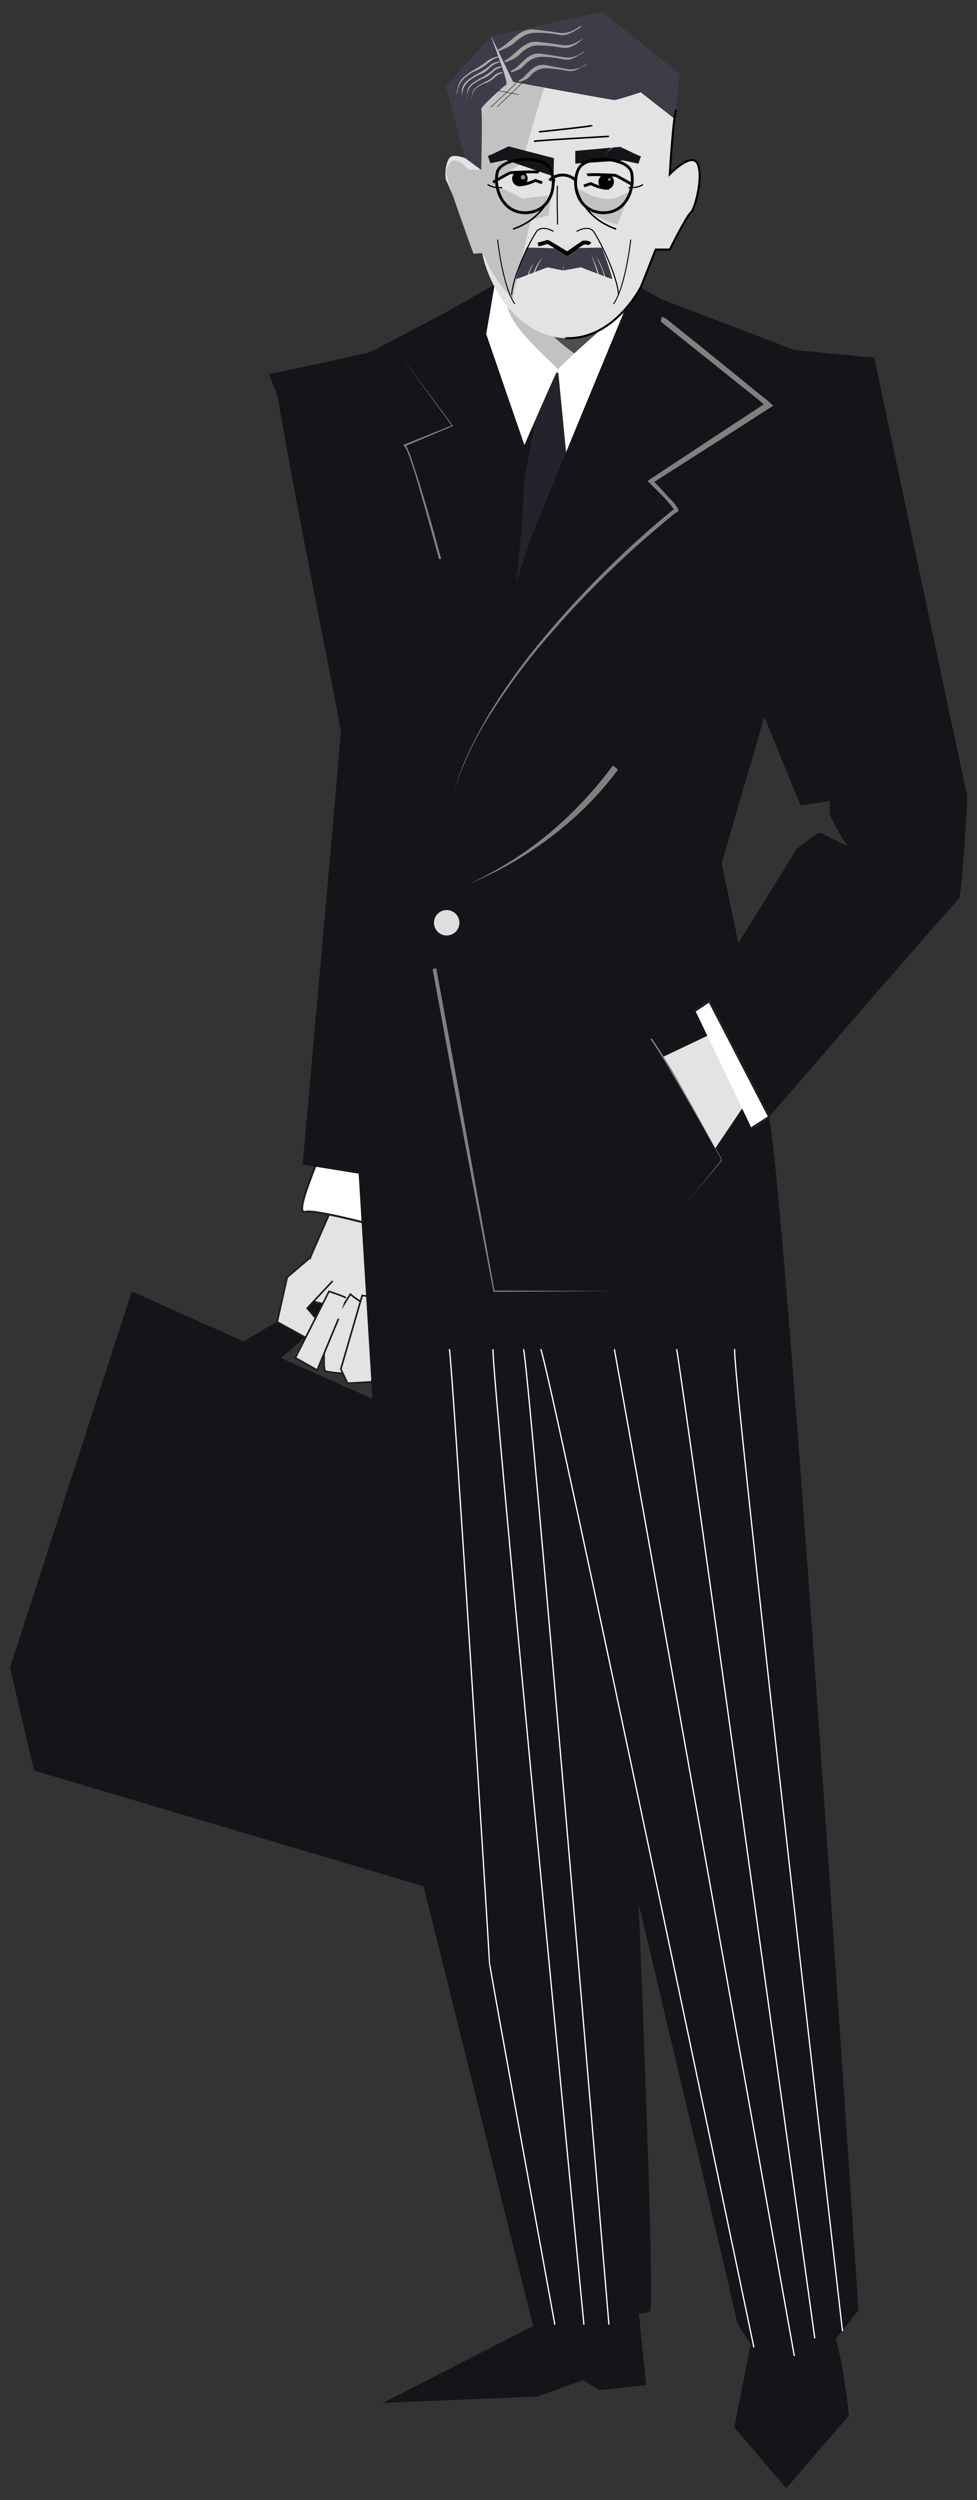 <?xml version="1.0" encoding="utf-8"?>
<!-- Generator: Adobe Illustrator 25.4.1, SVG Export Plug-In . SVG Version: 6.00 Build 0)  -->
<!DOCTYPE svg PUBLIC "-//W3C//DTD SVG 1.1//EN" "http://www.w3.org/Graphics/SVG/1.1/DTD/svg11.dtd">
<svg version="1.1"
	 id="Warstwa_2_00000082369710406599433970000012075400377782812050_" xmlns:x="http://ns.adobe.com/Extensibility/1.0/" xmlns:i="http://ns.adobe.com/AdobeIllustrator/10.0/" xmlns:graph="http://ns.adobe.com/Graphs/1.0/"
	 xmlns="http://www.w3.org/2000/svg" xmlns:xlink="http://www.w3.org/1999/xlink" x="0px" y="0px" viewBox="0 0 215 550"
	 style="enable-background:new 0 0 215 550;" xml:space="preserve">
<rect x="0" y="0" width="215" height="550" fill="#333333" stroke="none"/>
<style type="text/css">
	.st0{fill:#E3E3E3;stroke:#1D1D1B;stroke-width:0.366;stroke-miterlimit:10;}
	.st1{fill:#FFFFFF;stroke:#202020;stroke-width:0.452;stroke-miterlimit:10;}
	.st2{fill:#141419;}
	.st3{fill:#818080;}
	.st4{fill:#DEDEDE;}
	.st5{fill:none;stroke:#FFFFFF;stroke-width:0.28;stroke-miterlimit:10;}
	.st6{fill:#C2C2C2;}
	.st7{fill:#4F4E4E;}
	.st8{fill:none;stroke:#000000;stroke-width:0.624;stroke-miterlimit:10;}
	.st9{fill:none;stroke:#141419;stroke-width:0.271;stroke-miterlimit:10;}
	.st10{fill:none;stroke:#000000;stroke-width:0.208;stroke-miterlimit:10;}
	.st11{fill:#23232B;}
	.st12{fill:#FFFFFF;}
	.st13{fill:#E3E3E3;}
	.st14{fill:#3D3D4A;}
	.st15{fill:none;stroke:#000000;stroke-width:0.235;stroke-miterlimit:10;}
	.st16{fill:none;stroke:#000000;stroke-width:0.344;stroke-miterlimit:10;}
	.st17{fill:none;stroke:#000000;stroke-width:0.859;stroke-miterlimit:10;}
	.st18{fill:#ACACAC;}
	.st19{fill:#A1A1A0;}
	.st20{fill:#959594;}
	.st21{fill:none;stroke:#000000;stroke-width:9.045118e-02;stroke-miterlimit:10;}
	.st22{fill:none;stroke:#000000;stroke-width:0.271;stroke-miterlimit:10;}
	.st23{fill:none;stroke:#000000;stroke-width:0.452;stroke-miterlimit:10;}
	.st24{fill:#FFFFFF;stroke:#202020;stroke-width:0.525;stroke-miterlimit:10;}
</style>
<g>
	<path class="st0" d="M89.3,271.8c0,0.5,2.9,15.8,2.9,15.8L87.5,298l-21.1-6.3l1.9-15.1l4.5-10.3c0,0,7.9-31.7,8.8-31.1
		c0.9,0.6,21.5,4.7,21.5,5.2C103,240.9,89.3,271.8,89.3,271.8z"/>
	<path class="st1" d="M71.1,252c-0.2,1.4-6.6,15.2-4,14.6c2.6-0.7,19.9,4.2,19.9,4.2l3.1-15"/>
	<path class="st2" d="M122.2,325.1c-3.3-0.7-93.2-41-93.2-41L2.2,366.9l5.3,22.6l89.9,26.7"/>
	<polyline class="st2" points="96.7,317.7 92.3,292.1 68.9,286.1 44.5,300.4 49.4,309.4 67.1,294.2 83,297.4 87.1,329 103.6,335.1 	
		"/>
	<path class="st0" d="M68.1,276.8l-4.9,4.2l-2.2,9.8l6.7,3.7c0,0,4-0.9,4-1.4c0.1-0.5-4.1-5.3-4.1-5.3l5.6-6"/>
	<path class="st0" d="M80.1,286.6c-1.2-0.3-3-1.9-3-1.9s-6.4,10.1-6,10c0.5-0.1-0.1,6.6,0.5,6.9s4.5,0.6,4.5,0.6"/>
	<path class="st0" d="M76.1,285.5c-0.8-0.5-3.7-1.4-3.7-1.4l-7.4,14.6l4.8,2.7l4.7-11.3"/>
	<path class="st0" d="M88.4,290.4c0.5,0.1,0,14.5,0,14.5l-3.9,1.3c0,0-2.3-2-2.4-2.1c-0.2-0.1,2-15.9,2-15.9l3.4-1.4L88.4,290.4z"/>
	<polygon class="st0" points="81.8,304 76.5,304.3 75,301.2 79.7,285 82.4,285.3 83.5,291.8 	"/>
	<path class="st2" d="M116.6,58.2L97.4,69.1c0,0-15,7.9-15.8,8.3c-0.7,0.4-22.4,4.9-22.4,4.9l23.2,59.5l2.1,139.7l73.6,1.1"/>
	<path class="st2" d="M130.9,172.8c-1.4,2,14.6,334.6,12.1,335.7c-2.5,1.1-25.7,3.1-25.7,3.1L87,390.1L76.7,221.9L130.9,172.8z"/>
	<path class="st2" d="M140.2,504.3c0.2,3.3,2,20.4,2,20.4l-10.3,1.1l-3.6-2.2l-10,3.6l-34,1.4l33.2-17l3.3-4.7"/>
	<path class="st2" d="M168.2,157.7l8,19.5l6.4-1v3.1c0,0,3.1,6.1,3.9,6.7c0.8,0.6-5.3-2.5-5.9-2.8c-0.6-0.3-5.3,3.6-5.3,3.6
		s-32.6,52.5-32.9,53.3s11.6,23.3,11.6,23.3s56.8-66,57.1-65.7c0.3,0.3,2-22,1.7-22.9c-0.3-0.8-20.4-96.1-20.4-96.1L174.8,77
		l-31.4-12l-5.3,2.2c0,0-22.5,41.4-22.9,42.7c-0.5,1.3-11,38.3-11.4,39c-0.4,0.7-10,31.8-10,31.8s13.8,106.7,14.1,106.2
		s57.3-14.4,57.3-15.2s1.4-43.8,1.4-44.4c0-0.6-7.8-37.4-7.8-37.4L168.2,157.7z"/>
	<path class="st2" d="M168.8,244.2c3.1,2,20.1,264,20.1,264s-15.9,20.7-16.6,18.4c-0.7-2.2-10.2-14.8-10.2-16.2
		s-54.4-229.9-54.4-229.9"/>
	<path class="st2" d="M182.2,511.2c2.8,2,4.6,20.2,4.6,20.2l-13.8,16l-11.4-13.4l5.1-25.9"/>
	<polygon class="st3" points="95.2,213.2 99.9,238.8 108.6,284.2 135.3,284 108.8,283.9 100.7,238.6 96,213 	"/>
	<circle class="st4" cx="98.3" cy="203" r="2.8"/>
	<path class="st3" d="M134.9,168.4c-2.2,2.9-4.5,5.7-7,8.3c-7,7.4-15.3,13.4-24.6,17.7c9.5-3.9,18.1-9.6,25.5-16.8
		c2.6-2.6,5-5.3,7.2-8.3L134.9,168.4z"/>
	<line class="st5" x1="174.8" y1="518.3" x2="135.2" y2="296.8"/>
	<path class="st2" d="M87,259.5l-20.4-3.3c0,0,8.4-93.5,8.4-95.2c0-1.7-15.4-77-14.4-79.2l23.9,13.8"/>
	<path class="st3" d="M97.1,123c-1.3-4.8-2.6-9.6-4.1-14.4c-0.5-1.8-1.1-3.6-1.7-5.4c-0.3-0.9-0.6-1.8-0.9-2.7
		c-0.2-0.5-0.3-0.9-0.5-1.3c-0.1-0.2-0.2-0.5-0.3-0.7c-0.1-0.1-0.1-0.2-0.2-0.3c0-0.1-0.1-0.1-0.1-0.1l10.4-4.4L88.2,78.3l11.2,15.3
		l-10.7,4.3c0.1,0.1,0.2,0.1,0.2,0.2c0.1,0.1,0.1,0.2,0.2,0.2c0,0,0.1,0.2,0.2,0.3c0.1,0.2,0.2,0.4,0.3,0.6c0.2,0.5,0.3,0.9,0.5,1.3
		c0.3,0.9,0.6,1.8,0.9,2.7c0.6,1.8,1.1,3.6,1.6,5.4c1.4,4.8,2.7,9.6,4,14.4L97.1,123z"/>
	<path class="st3" d="M143.2,228.7L143.2,228.7L143.2,228.7C143.1,228.7,143.1,228.8,143.2,228.7L143.2,228.7L143.2,228.7
		L143.2,228.7L143.2,228.7c0,0,0.1,0.1,0.1,0.1c0.1,0.1,0.1,0.2,0.2,0.3c0.1,0.2,0.3,0.4,0.4,0.6c0.3,0.4,0.5,0.8,0.8,1.2
		c0.5,0.8,1,1.6,1.5,2.4c1,1.6,1.9,3.3,2.9,4.9c2.7,4.6,5.3,9.2,7.9,13.8l1,1.7l0.5,0.9l0.2,0.5l0,0.1c0,0,0,0,0,0.1l-0.2,0.2
		l-2.5,3.1l-5.1,6.2l5.1-6.1l2.6-3.1l0.2-0.2l0.1-0.1c0,0,0,0,0-0.1l-0.1-0.1l-0.2-0.5l-0.5-0.9l-1-1.7c-2.5-4.6-5.1-9.3-7.7-13.9
		c-0.9-1.7-1.9-3.3-2.9-4.9c-0.5-0.8-1-1.6-1.5-2.4c-0.3-0.4-0.5-0.8-0.8-1.2c-0.1-0.2-0.3-0.4-0.4-0.6c-0.1-0.1-0.2-0.2-0.2-0.3
		c0-0.1-0.1-0.1-0.1-0.1c0,0-0.1-0.1-0.1-0.1c0,0-0.1,0-0.1,0c0,0-0.1,0-0.1,0L143.2,228.7z"/>
	<path class="st5" d="M148.9,296.8c0.6,2,30.4,217.6,30.4,217.6"/>
	<path class="st5" d="M161.7,296.8c-1,1.8,23.7,216,23.7,216"/>
	<path class="st5" d="M119,296.8c1.7,3.4,46.9,219.6,46.9,219.6"/>
	<path class="st5" d="M98.9,296.8c0.6,2.8,8.9,134.7,8.8,134.9s14.4,79.7,14.4,79.7"/>
	<path class="st5" d="M108.5,296.8c-0.6,2.2,20,214.6,20,214.6"/>
	<path class="st5" d="M115.2,296.8c1,1.8,18.8,214.6,18.8,214.6"/>
	<polyline class="st6" points="110.3,44.8 109.4,62 114.9,75.6 122.4,85.4 128.1,79.8 138.3,79.8 143.3,72.8 	"/>
	<path class="st7" d="M108.1,59.7c0,0,11.4,13.2,17.8,17.7s11,3.1,11,3.1s4.9-5.8,4.2-6.4c-0.7-0.6,0-14,0-14"/>
	<path class="st8" d="M121.1,59.7c0,0,1.6-0.9,1.7-0.9c0.1,0,3.5,0.9,3.5,0.9l3.7-1l2.3,1"/>
	<path class="st9" d="M123.4,62.6c1.5-1.3,3.7-1.5,5.5-0.6"/>
	<path class="st10" d="M119.4,62.9c0,0-3,2.3-1.7,5.1"/>
	<path class="st11" d="M115.2,106.4c0.6,2.1-3.3,41.3-4,40.2c0,0,15.8-50.7,15.4-51s-1.5-12.9-1.5-12.9l-5.2-1.4L115.2,106.4z"/>
	<path class="st12" d="M109.6,58.2c0.1,0.3,0.9,7,2.8,11.2c1.8,4.3,10.6,11.7,10.4,11.9c-0.3,0.2-7.4,16.6-7.4,16.6L107,73.5
		L109.6,58.2z"/>
	<path class="st12" d="M141.6,64.3c0,0-18.9,16.3-18.8,17.1c0.1,0.8,1.8,18.4,1.8,18.4l18.8-27L141.6,64.3z"/>
	<path class="st2" d="M97.4,186.4c0,0,10.5-41.3,10.9-42c0.4-0.7,7.9-24.1,8.3-25.4s23.2-56.4,23.2-56.4l17.1,9.6l-17.1,22.3
		c0,0-17.9,34.1-18.8,35.4S97.4,186.4,97.4,186.4z"/>
	<path class="st3" d="M145.5,70c0,0.2,0,0.4-0.1,0.5c0,0,0,0.1,0,0.1c0,0,0,0,0,0h0c0,0,0,0-0.1,0c0,0,0,0,0,0l0.1,0.1
		c0.1,0,0.2,0.1,0.2,0.2l0.5,0.4l1,0.8l2,1.6l4,3.2l8,6.4l4,3.2l2,1.6l0.9,0.8c0,0,0.1,0,0,0.1l-8.1,5.3l-17.4,11.5l1.5,1.5l1,1
		c0.7,0.7,1.4,1.4,2,2.1c0.3,0.4,0.6,0.7,0.9,1.1l0.2,0.3l0.1,0.1c0,0,0.1,0.1,0.1,0.1c0,0.1,0,0.1-0.1,0.1l-0.1,0.1l-0.3,0.2
		l-0.6,0.5l-1.1,0.9c-3,2.5-5.9,5.1-8.8,7.8c-5.7,5.4-11.1,11-16.2,17c-5.1,5.9-9.8,12.3-13.8,19c-2,3.4-3.8,6.9-5.3,10.5
		c-1.5,3.6-2.6,7.4-3.2,11.3c0.6-3.9,1.7-7.6,3.3-11.2c1.5-3.6,3.3-7.1,5.4-10.4c4.1-6.6,8.8-12.9,14-18.8
		c5.1-5.9,10.6-11.5,16.3-16.8c2.9-2.7,5.8-5.2,8.8-7.7l1.1-0.9l0.6-0.5l0.3-0.2c0.2-0.1,0.3-0.2,0.5-0.3c0.1-0.1,0.1-0.1,0.2-0.2
		c0-0.1,0.1-0.2,0-0.2c0-0.2-0.1-0.3-0.2-0.5c-0.1-0.1-0.1-0.2-0.2-0.2l-0.1-0.2l-0.2-0.3c-0.3-0.4-0.6-0.8-1-1.1
		c-0.7-0.7-1.3-1.5-2-2.2l-1.6-1.7l16.6-10.6l9-5.8l0.5-0.3l0.1,0h0l0,0l-0.1-0.1l-0.2-0.2l-0.9-0.8l-1-0.8l-2-1.6l-3.9-3.2
		l-7.9-6.4l-4-3.2l-2-1.6l-1-0.8l-0.5-0.4c-0.1-0.1-0.2-0.1-0.3-0.2l-0.2-0.1l-0.1,0l-0.1-0.1c-0.1,0-0.2-0.1-0.3-0.1L145.5,70z"/>
	<path class="st13" d="M148.8,24.1c-0.7,2-1.4,14.2-1.4,14.2s5-5.2,6.2-2.1c1.2,3.1-0.8,10.1-1.6,10.6s-4.6,8.1-4.6,8.1h-3.1
		l-3.2,8.1c0,0-5.8,11.8-16.7,11.4c-11.7-0.5-17.7-13.7-18.4-19.5c-2.1,1.5-2.3-1.8-2.3-1.8l-1.5-4.3c0,0-3.6-8.3-4-9.1
		c-0.4-0.8-0.2-4.4,1-5.2c1.2-0.8,4.9,1,4.9,1l-0.2-12.5c0,0,3.8-14.7,4.4-15c0.5-0.3,30.1,5.6,30.1,5.6L148.8,24.1z"/>
	<path class="st6" d="M120.3,17.8c-0.5,0.6-4.8,15.9-4.8,15.9l-1,2.5l-5.8,3.3l0.9,1.5l5.5,2.7l6.2-0.8l-0.6,4.5l-3.9,1.1l-2.3,9.9
		l-1.7,7.5c0,0-4.2-4.9-5.3-7.5c-1.1-2.7-1.5-2.7-1.5-2.7l-1.8,0.1c0,0-6.2-16.8-6-18c1.2-5.3,4.8-0.5,4.8-0.5l2.9,0.1l-2.9-19.6
		l5.2-9.8l19.9,6L120.3,17.8z"/>
	<path class="st14" d="M108.1,8c0,0.5,3.9,10.1,3.3,10.6c-0.7,0.5-5.8,5-5.5,5.5s0,13.3,0,13.3l-3.5-2.6L98.1,19L108.1,8z"/>
	<path class="st14" d="M108.1,8l4.8,10c0,0,21.6,4,22.3,4s5.8-1.7,5.8-1.7l7.4,5.8l1.2-9.8c0,0-17.1-13.7-17.1-13.7L108.1,8z"/>
	<path class="st14" d="M124.1,54.7c0,0-7.9-0.3-8.2-0.2c-0.2,0.1-2.6,7-2.3,6.9c0.1,0,6.9-2.6,6.9-2.6l3.4,0.7L124.1,54.7z"/>
	<path class="st8" d="M126.7,39.7c-1.6-1.6-4.2-1.6-5.8,0c0,0,0,0,0,0"/>
	<path class="st2" d="M121.8,38.8l0.1-4l-10-2.6c0,0-4.9,2.4-4.6,2.1c0.1-0.1,0.6,1.6,0.6,1.6l3.4-0.7L121.8,38.8z"/>
	<path class="st15" d="M121.8,50.9c0,0-2.5-1.5-3.7,0c-1.1,1.5-5.3,9.6-5.5,14"/>
	<path class="st8" d="M128.5,40.9l1.5-0.5c0,0,2.4,1.2,4,1"/>
	<path class="st10" d="M109.5,52.7c0,0.1,1.1,10.3,3.8,14.2"/>
	<path class="st8" d="M109.4,38c0.7-3.4,10.1-4.1,11.7-0.8c1.6,3.3,0.3,9.3-5.2,9.6C110.5,47,108.7,41.4,109.4,38z"/>
	<path class="st16" d="M122,39.3c0,0-0.2,8-9.1,11.1"/>
	<path class="st16" d="M117.5,31.1C117.9,30.9,134,30,134,30"/>
	<path class="st16" d="M118.6,29c0.1,0,11.7-1.2,11.7-1.4"/>
	<path class="st8" d="M129.2,38.5c0.3-0.2,5.9,0,6.3,0.1c0.3,0.1,3.8,2.1,3.8,2.1"/>
	<circle cx="133.4" cy="40" r="1.7"/>
	<path class="st14" d="M123.8,54.7c0,0,8.3-0.3,8.6-0.2c0.2,0.1,2.6,7,2.3,6.9c-0.1,0-6.9-2.6-6.9-2.6l-3.8,0.7L123.8,54.7z"/>
	<path class="st2" d="M126.6,36v-2.8l9.9-0.9c0,0,4.9,2.4,4.6,2.1c-0.1-0.1-0.6,1.6-0.6,1.6l-3.4-0.7L126.6,36z"/>
	<path class="st8" d="M119.3,40.2l-1.5-0.5c0,0-2.4,1.2-4,0.9"/>
	<path class="st8" d="M118.6,37.9c-0.3-0.2-5.9,0-6.3,0.1s-3.8,2.1-3.8,2.1"/>
	<circle cx="114.4" cy="39.3" r="1.7"/>
	<path class="st15" d="M126.9,50.9c0,0,2.5-1.5,3.7,0c1.1,1.5,5.3,9.6,5.5,14"/>
	<path class="st10" d="M138.8,52.7c0,0.1-1.1,10.3-3.8,14.2"/>
	<path class="st4" d="M118.4,53.8c0,0,2-0.5,2.1-0.6c0.1,0,4.3,2.6,4.3,2.6l3.5-2.4c0,0,1.1-0.2,1.5,0.3"/>
	<path class="st17" d="M118.4,53.8c0,0,2-0.5,2.1-0.6c0.1,0,4.3,2.6,4.3,2.6l3.5-2.4c0,0,1.1-0.2,1.5,0.3"/>
	<path class="st18" d="M103.9,21.8c-0.1-0.9,0.2-1.8,0.9-2.4c0.7-0.5,1.5-1,2.3-1.2c0.6-0.3,1.2-0.6,1.7-1.1c0.5-0.5,1.1-0.9,1.8-1
		c0,0,0,0,0-0.1s0-0.1-0.1-0.1c-0.6,0-1.2,0.2-1.6,0.6c-0.6,0.6-1.2,1.1-1.9,1.4c-0.8,0.4-1.6,0.8-2.3,1.4c-0.5,0.4-0.8,1-0.8,1.6
		C103.8,21.2,103.8,21.5,103.9,21.8C103.9,21.8,103.9,21.8,103.9,21.8C103.9,21.8,103.9,21.8,103.9,21.8z"/>
	<path class="st18" d="M102.8,21.5c-0.1-1,0.3-2.1,1.1-2.8c0.8-0.6,1.6-1.1,2.6-1.5c0.7-0.3,1.3-0.7,1.9-1.3c0.5-0.5,1.2-0.9,2-1.1
		c0,0,0,0,0-0.1s0-0.1-0.1-0.1c-0.7,0-1.3,0.3-1.8,0.7c-0.6,0.6-1.4,1.1-2.2,1.6c-0.9,0.4-1.8,1-2.6,1.6c-0.5,0.5-0.9,1.2-0.9,1.9
		C102.8,20.8,102.7,21.2,102.8,21.5C102.8,21.5,102.8,21.5,102.8,21.5C102.8,21.5,102.8,21.5,102.8,21.5z"/>
	<path class="st18" d="M101.7,21.2c-0.1-1.2,0.4-2.3,1.3-3.2c0.8-0.7,1.8-1.3,2.8-1.7c0.8-0.3,1.4-0.8,2-1.4c0.6-0.6,1.4-1,2.2-1.2
		c0,0,0,0,0-0.1c0,0,0-0.1-0.1-0.1c-0.7,0.1-1.4,0.3-2,0.8c-0.7,0.7-1.5,1.2-2.4,1.7c-1,0.5-1.9,1.1-2.8,1.8c-0.6,0.6-1,1.3-1.1,2.1
		C101.6,20.4,101.6,20.8,101.7,21.2L101.7,21.2C101.7,21.2,101.7,21.2,101.7,21.2z"/>
	<path class="st18" d="M100.6,20.9c0-1.3,0.5-2.6,1.5-3.6c0.9-0.8,1.9-1.5,3-1.9c0.8-0.4,1.6-0.9,2.3-1.5c0.7-0.6,1.5-1.1,2.4-1.3
		c0,0,0,0,0-0.1c0,0,0-0.1-0.1-0.1c-0.8,0.1-1.5,0.4-2.2,0.8c-0.8,0.7-1.7,1.3-2.6,1.8c-1.1,0.6-2.1,1.3-3,2.1
		c-0.6,0.6-1.1,1.5-1.2,2.4C100.5,20,100.5,20.5,100.6,20.9C100.5,20.9,100.5,20.9,100.6,20.9C100.6,20.9,100.6,21,100.6,20.9z"/>
	<path class="st19" d="M127.7,5.7c-1.4,1.1-3,1.8-4.8,1.5s-3.5-0.5-5.4-0.7c-1.6-0.2-3,0.6-4.2,1.6s-2.4,2.1-3.9,2.9
		c0,0,0,0.1,0.1,0.2c0.1,0.1,0.1,0.1,0.2,0.1c1.3-0.6,2.5-1,3.5-1.9c1.4-1.3,2.9-2.2,4.6-2.2c1.8,0,3.6,0.1,5.4,0.5
		c1.2,0.2,2.2-0.3,3.3-0.9c0.5-0.3,1-0.6,1.5-1C127.7,5.8,127.7,5.8,127.7,5.7C127.7,5.7,127.7,5.7,127.7,5.7z"/>
	<path class="st19" d="M128.3,8.4c-1.4,1.1-2.9,1.8-4.7,1.5c-1.8-0.3-3.4-0.5-5.3-0.7c-1.5-0.2-2.8,0.6-3.9,1.5
		c-1.1,0.9-2.1,2-3.4,2.7c0,0,0,0.1,0.1,0.2s0.1,0.2,0.2,0.1c1.1-0.5,2.2-0.8,3-1.7c1.2-1.2,2.6-2.1,4.3-2c1.7,0,3.5,0.2,5.2,0.5
		c1.2,0.2,2.2-0.3,3.2-0.9C127.4,9.3,127.9,8.9,128.3,8.4C128.3,8.5,128.3,8.5,128.3,8.4C128.3,8.4,128.3,8.4,128.3,8.4z"/>
	<path class="st19" d="M128.8,11.1c-1.4,1.1-2.9,1.8-4.7,1.5s-3.3-0.5-5.1-0.8c-1.5-0.2-2.6,0.5-3.6,1.4c-1,0.9-1.8,1.9-3,2.4
		c0,0,0,0.1,0.1,0.2c0.1,0.1,0.1,0.2,0.2,0.1c0.9-0.4,1.9-0.6,2.6-1.5c1.1-1.1,2.3-1.9,3.9-1.9c1.7,0,3.3,0.2,5,0.6
		c1.2,0.2,2.1-0.3,3.1-0.9C128,11.9,128.4,11.6,128.8,11.1C128.9,11.2,128.9,11.1,128.8,11.1C128.9,11.1,128.8,11.1,128.8,11.1z"/>
	<path class="st19" d="M129.4,13.8c-1.4,1.1-2.9,1.7-4.6,1.4l-4.9-0.9c-1.4-0.2-2.5,0.5-3.3,1.3c-0.9,0.8-1.6,1.8-2.5,2.1
		c0,0,0,0.1,0.1,0.2c0.1,0.1,0.1,0.2,0.2,0.1c0.8-0.3,1.6-0.5,2.2-1.2c0.9-1.1,2.1-1.8,3.6-1.8c1.6,0.1,3.2,0.3,4.8,0.6
		c1.2,0.2,2.1-0.3,3.1-0.9C128.5,14.6,129,14.3,129.4,13.8C129.5,13.9,129.5,13.8,129.4,13.8C129.4,13.8,129.4,13.8,129.4,13.8z"/>
	<circle class="st20" cx="134.1" cy="39.5" r="0.3"/>
	<circle class="st20" cx="115.1" cy="39" r="0.5"/>
	<path class="st21" d="M115,18.1c0,0.2-5.6,5.4-5.6,5.4"/>
	<path class="st21" d="M113.6,18.2c0,0.2-5.6,5.4-5.6,5.4"/>
	<line class="st21" x1="114.1" y1="20.8" x2="109.4" y2="19.9"/>
	<path class="st15" d="M122.7,40.9c-0.2,0.3,0,8.5,0,8.5"/>
	<path class="st13" d="M115.8,61.9l0.2,0c0.2-1.1,0.5-2.1,1-3.1c0.2-0.4,0.4-0.9,0.7-1.3c-0.2,0.3-0.4,0.6-0.6,0.9
		C116.4,59.6,116,60.7,115.8,61.9z"/>
	<path class="st13" d="M117.3,60.5l0.2,0c0.3-1,0.7-2,1.3-2.9c0.3-0.4,0.5-0.8,0.8-1.1c-0.2,0.3-0.5,0.5-0.7,0.8
		C118.1,58.3,117.6,59.4,117.3,60.5z"/>
	<path class="st13" d="M131.7,60.8l0.2-0.1c-0.4-1.2-0.8-2.4-1.3-3.6c-0.2-0.5-0.5-1-0.7-1.5c0.2,0.4,0.3,0.8,0.5,1.2
		C130.9,58.2,131.3,59.5,131.7,60.8z"/>
	<path class="st13" d="M133.1,61.4l0.2,0c-0.3-1.3-0.8-2.6-1.4-3.8c-0.3-0.5-0.6-1-0.9-1.5c0.2,0.4,0.5,0.8,0.6,1.2
		C132.3,58.5,132.8,59.9,133.1,61.4z"/>
	<path class="st13" d="M135.9,31.8l-0.1-0.1c-0.7,0.4-1.4,1-2.1,1.6c-0.3,0.3-0.6,0.5-0.8,0.8c0.2-0.2,0.4-0.4,0.6-0.6
		C134.4,32.8,135.1,32.3,135.9,31.8z"/>
	<path class="st13" d="M138.3,31.9l0-0.1c-0.8,0.3-1.5,0.7-2.3,1c-0.3,0.2-0.7,0.3-1,0.5l0.8-0.4C136.6,32.6,137.4,32.2,138.3,31.9z
		"/>
	<path class="st6" d="M136.6,43.1c1.9-1,2-0.8,2-0.8l-2.7,7.1c0,0-8-1.6-9-7.8C126.8,40.7,132,45.5,136.6,43.1z"/>
	<path class="st16" d="M126.5,39.3c0,0,0.2,8,9.1,11.1"/>
	<path class="st22" d="M138.3,41.3c0.3-0.1,1.8,0.2,3.2-0.7"/>
	<path class="st22" d="M110.5,41.3c-0.3-0.1-1.8,0.2-3.2-0.7"/>
	<path class="st8" d="M139,38c-0.7-3.4-10.1-4.1-11.7-0.8s-0.3,9.3,5.2,9.6C137.9,47,139.7,41.4,139,38z"/>
	<path class="st23" d="M148.8,24.1c-0.7,2-1.4,14.2-1.4,14.2s5-5.2,6.2-2.1c1.2,3.1-0.8,10.1-1.6,10.6s-4.6,8.1-4.6,8.1h-3.1
		l-3.2,8.1c0,0-5.8,11.8-16.7,11.4"/>
	<polyline class="st13" points="157.7,226.9 145.9,232.5 156.4,254.1 165.1,241.2 	"/>
	<path class="st2" d="M143.1,228.6c0.6-0.8,15.7,26.6,15.7,26.6l-7.8,9.5"/>
	<path class="st3" d="M143.2,228.7L143.2,228.7L143.2,228.7C143.1,228.7,143.1,228.8,143.2,228.7L143.2,228.7L143.2,228.7
		L143.2,228.7L143.2,228.7c0,0,0.1,0.1,0.1,0.1c0.1,0.1,0.1,0.2,0.2,0.3c0.1,0.2,0.3,0.4,0.4,0.6c0.3,0.4,0.5,0.8,0.8,1.2
		c0.5,0.8,1,1.6,1.5,2.4c1,1.6,1.9,3.3,2.9,4.9c2.7,4.6,5.3,9.2,7.9,13.8l1,1.7l0.5,0.9l0.2,0.5l0,0.1c0,0,0,0,0,0.1l-0.2,0.2
		l-2.5,3.1l-5.1,6.2l5.1-6.1l2.6-3.1l0.2-0.2l0.1-0.1c0,0,0,0,0-0.1l-0.1-0.1l-0.2-0.5l-0.5-0.9l-1-1.7c-2.5-4.6-5.1-9.3-7.7-13.9
		c-0.9-1.7-1.9-3.3-2.9-4.9c-0.5-0.8-1-1.6-1.5-2.4c-0.3-0.4-0.5-0.8-0.8-1.2c-0.1-0.2-0.3-0.4-0.4-0.6c-0.1-0.1-0.2-0.2-0.2-0.3
		c0-0.1-0.1-0.1-0.1-0.1c0,0-0.1-0.1-0.1-0.1c0,0-0.1,0-0.1,0c0,0-0.1,0-0.1,0L143.2,228.7z"/>
	<polyline class="st24" points="153,222.3 156.1,220.2 169.3,245.7 165.4,248.2 	"/>
</g>
</svg>
